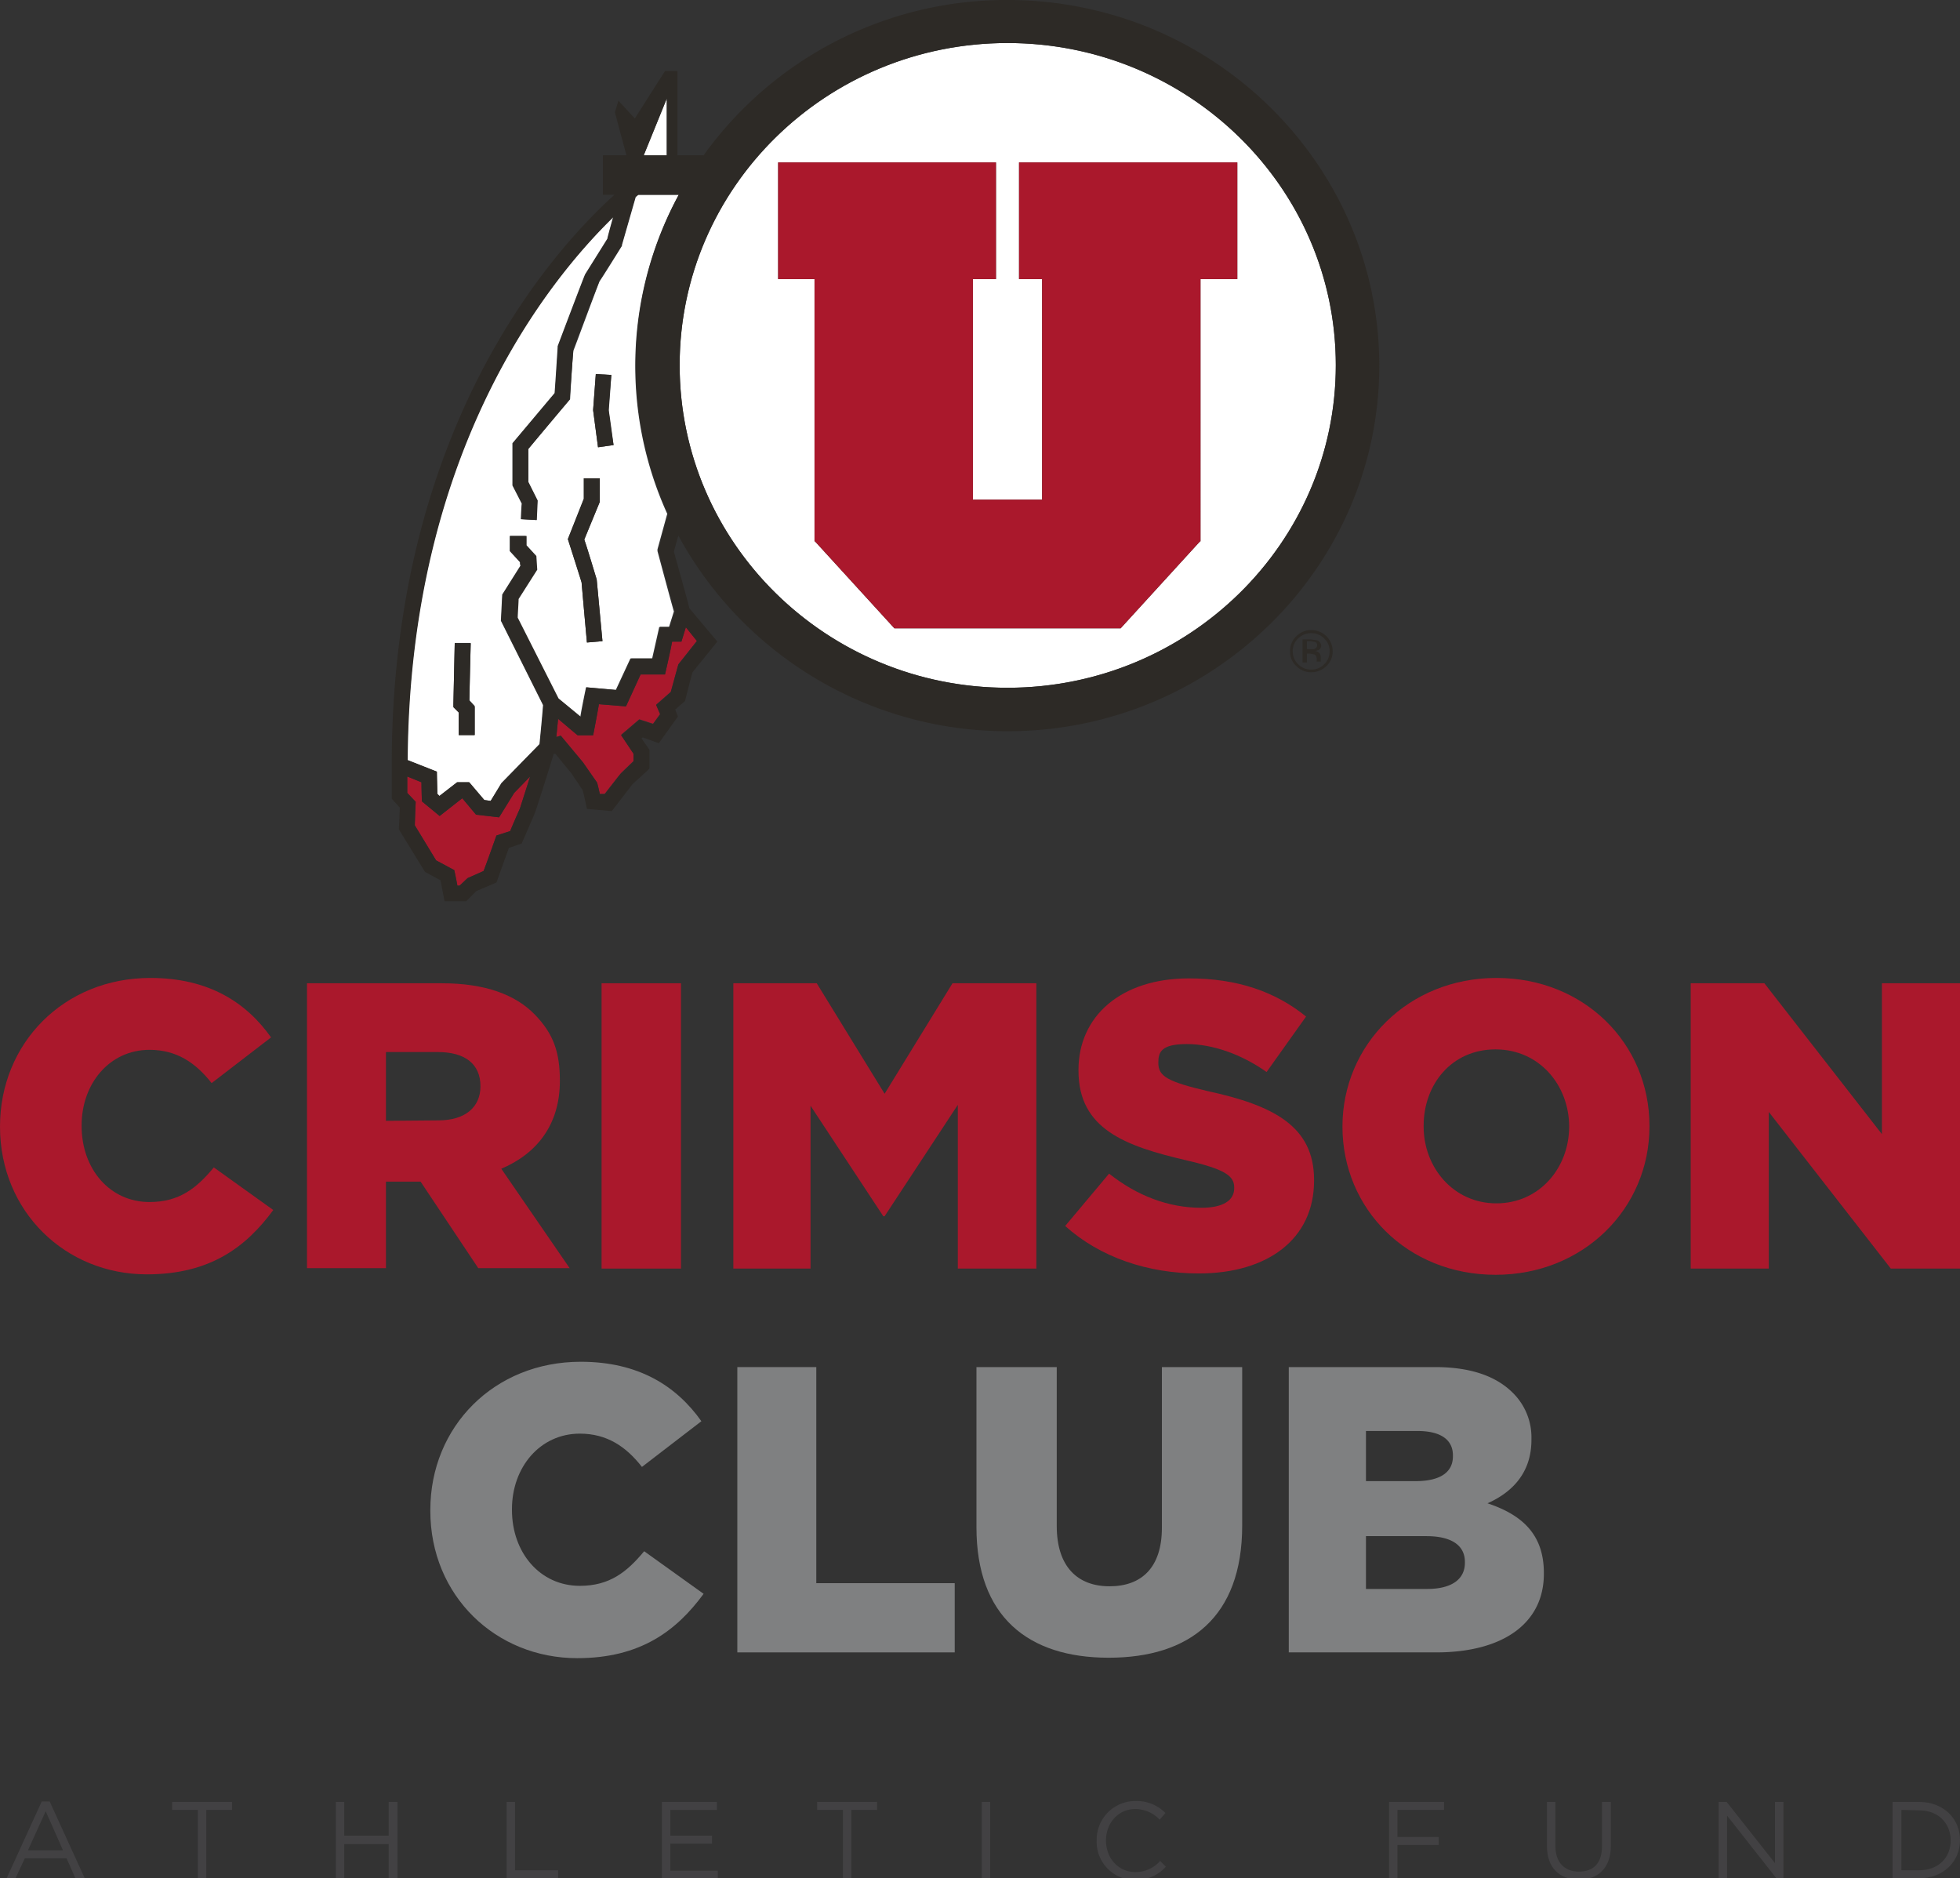 <svg id="abf10ccb-369c-4558-b363-22aecbd48c03" data-name="Layer 1" xmlns="http://www.w3.org/2000/svg" viewBox="0 0 441.8 423.3"><rect x="0" y="0" width="441.8" height="423.3" fill="#333333" stroke="none"/><defs><style>.b2302587-afb8-44c5-8545-1e91364c3d96{fill:#424143;}.bd478ee0-828b-4325-82ce-19a497eee51f{fill:#aa182c;}.ef640aeb-ee99-4bc7-aefe-acd67787c7ac{fill:#7f8081;}.f1b72bbc-20cb-41a6-a907-e67b406ef754{fill:#fff;}.b09c40d4-76c8-4b60-9f37-ca5138d76f94{fill:#2d2a26;}</style></defs><path class="b2302587-afb8-44c5-8545-1e91364c3d96" d="M9.4,406h1.8l7.9,17.3H17l-2-4.5H5.6l-2.1,4.5h-2Zm4.8,11-3.9-8.8-4,8.8Z"/><path class="b2302587-afb8-44c5-8545-1e91364c3d96" d="M44.6,407.9H38.8v-1.8H52.3v1.8H46.5v15.4H44.6Z"/><path class="b2302587-afb8-44c5-8545-1e91364c3d96" d="M75.7,406.1h1.9v7.6h10v-7.6h2v17.2h-2v-7.7h-10v7.7H75.7Z"/><path class="b2302587-afb8-44c5-8545-1e91364c3d96" d="M114.2,406.1h1.9v15.4h9.7v1.8H114.2Z"/><path class="b2302587-afb8-44c5-8545-1e91364c3d96" d="M149.2,406.1h12.4v1.8H151.1v5.8h9.4v1.8h-9.4v6.1h10.7v1.7H149.2Z"/><path class="b2302587-afb8-44c5-8545-1e91364c3d96" d="M190,407.9h-5.8v-1.8h13.5v1.8h-5.8v15.4H190Z"/><path class="b2302587-afb8-44c5-8545-1e91364c3d96" d="M221.3,406.1h1.9v17.2h-1.9Z"/><path class="b2302587-afb8-44c5-8545-1e91364c3d96" d="M247.2,414.8h0a8.7,8.7,0,0,1,8.8-8.9,9,9,0,0,1,6.7,2.7l-1.3,1.5a7.6,7.6,0,0,0-5.5-2.4c-3.8,0-6.6,3.1-6.6,7.1h0c0,4,2.8,7.1,6.6,7.1a7.3,7.3,0,0,0,5.6-2.5l1.3,1.3a9.1,9.1,0,0,1-6.9,3A8.6,8.6,0,0,1,247.2,414.8Z"/><path class="b2302587-afb8-44c5-8545-1e91364c3d96" d="M313.1,406.1h12.4v1.8H315V414h9.3v1.8H315v7.5h-1.9Z"/><path class="b2302587-afb8-44c5-8545-1e91364c3d96" d="M348.7,416.1v-10h1.9V416c0,3.7,2,5.8,5.3,5.8s5.2-1.9,5.2-5.7v-10h2V416c0,5-2.9,7.6-7.2,7.6S348.7,421,348.7,416.1Z"/><path class="b2302587-afb8-44c5-8545-1e91364c3d96" d="M387.4,406.1h1.8l10.9,13.8V406.1H402v17.2h-1.6l-11.1-14.1v14.1h-1.9Z"/><path class="b2302587-afb8-44c5-8545-1e91364c3d96" d="M426.6,406.1h6c5.4,0,9.2,3.7,9.2,8.6h0c0,4.9-3.8,8.6-9.2,8.6h-6Zm2,1.8v13.6h4c4.4,0,7.1-2.9,7.1-6.7h0c0-3.8-2.7-6.8-7.1-6.8Z"/><path class="bd478ee0-828b-4325-82ce-19a497eee51f" d="M0,253.9H0c0-18.8,14.4-33.5,33.9-33.5,13.1,0,21.6,5.5,27.2,13.4L47.7,244.1c-3.6-4.6-7.9-7.5-14-7.5-9,0-15.3,7.6-15.3,17v.2c0,9.6,6.3,17.1,15.3,17.1,6.7,0,10.6-3.1,14.5-7.8l13.4,9.6c-6.1,8.3-14.2,14.5-28.5,14.5C14.8,287.2,0,273.1,0,253.9Z"/><path class="bd478ee0-828b-4325-82ce-19a497eee51f" d="M69.2,221.6H99.6c9.8,0,16.6,2.6,20.9,7s5.7,8.6,5.7,15h0c0,9.9-5.2,16.4-13.2,19.8l15.4,22.4H107.8l-13-19.5H87v19.5H69.2Zm29.6,30.9c6.1,0,9.5-3,9.5-7.7h0c0-5.1-3.6-7.7-9.6-7.7H87v15.5Z"/><path class="bd478ee0-828b-4325-82ce-19a497eee51f" d="M135.6,221.6h17.9v64.3H135.6Z"/><path class="bd478ee0-828b-4325-82ce-19a497eee51f" d="M165.3,221.6h18.8l15.3,24.9,15.3-24.9h18.9v64.3H215.9V249l-16.5,25.1h-.3l-16.4-24.9v36.7H165.3Z"/><path class="bd478ee0-828b-4325-82ce-19a497eee51f" d="M240.1,276.3l9.9-11.8c6.3,5,13.4,7.7,20.8,7.7,4.8,0,7.4-1.6,7.4-4.4v-.2c0-2.6-2.1-4.1-10.8-6.1-13.7-3.2-24.3-7-24.3-20.2v-.2c0-12,9.5-20.6,24.9-20.6,10.9,0,19.5,3,26.4,8.6l-8.9,12.5c-5.8-4.1-12.3-6.3-18-6.3s-6.4,1.8-6.4,4.1v.2c0,3,2.2,4.2,11.1,6.3,14.8,3.2,24,7.9,24,20v.2c0,13.1-10.4,20.9-26,20.9C258.8,287,248,283.4,240.1,276.3Z"/><path class="bd478ee0-828b-4325-82ce-19a497eee51f" d="M302.6,253.9h0c0-18.5,14.9-33.5,34.7-33.5s34.5,14.8,34.5,33.3v.2c0,18.4-14.8,33.4-34.7,33.4S302.6,272.4,302.6,253.9Zm51.1,0h0c0-9.3-6.7-17.4-16.6-17.4s-16.2,7.9-16.2,17.2v.2c0,9.2,6.7,17.3,16.4,17.3S353.7,263.2,353.7,253.9Z"/><path class="bd478ee0-828b-4325-82ce-19a497eee51f" d="M381.1,221.6h16.6l26.5,34v-34h17.6v64.3H426.2l-27.5-35.3v35.3H381.1Z"/><path class="ef640aeb-ee99-4bc7-aefe-acd67787c7ac" d="M97,340.5v-.2c0-18.8,14.4-33.4,33.9-33.4,13.1,0,21.6,5.5,27.2,13.4l-13.4,10.3c-3.6-4.6-7.9-7.5-14-7.5-9,0-15.3,7.6-15.3,17v.2c0,9.6,6.3,17.1,15.3,17.1,6.7,0,10.6-3.1,14.5-7.8l13.4,9.6c-6.1,8.3-14.2,14.5-28.5,14.5C111.8,373.7,97,359.7,97,340.5Z"/><path class="ef640aeb-ee99-4bc7-aefe-acd67787c7ac" d="M166.2,308.1H184v48.7h31.2v15.6h-49Z"/><path class="ef640aeb-ee99-4bc7-aefe-acd67787c7ac" d="M220.1,344.2V308.1h18.1v35.8c0,9.2,4.7,13.6,11.9,13.6s11.8-4.2,11.8-13.2V308.1H280v35.7c0,20.7-11.9,29.8-30.1,29.8S220.1,364.3,220.1,344.2Z"/><path class="ef640aeb-ee99-4bc7-aefe-acd67787c7ac" d="M290.5,308.1h33c8.1,0,13.8,2.1,17.5,5.8a14.1,14.1,0,0,1,4.2,10.4v.2c0,7.4-4.3,11.8-9.9,14.3,7.8,2.6,12.7,7,12.7,15.7v.2c0,11-9,17.7-24.3,17.7H290.5Zm28.6,25.7c5.4,0,8.4-1.9,8.4-5.6V328c0-3.5-2.7-5.5-8-5.5H307.9v11.3Zm2.6,24.3c5.4,0,8.5-2.1,8.5-5.9V352c0-3.5-2.7-5.8-8.7-5.8H307.9v11.9Z"/><path class="f1b72bbc-20cb-41a6-a907-e67b406ef754" d="M227.1,9.7c-40.8,0-73.9,32.5-73.9,72.6S186.3,155,227.1,155s74-32.6,74-72.7-33.2-72.6-74-72.6m51.8,53.2h-8.3V122h-.1l-17.9,19.6h-51L183.7,122h-.1V62.9h-8.2V36.6h49.1V62.9h-5.2v49.7h15.6V62.9h-5.2V36.6h49.2Z"/><path class="f1b72bbc-20cb-41a6-a907-e67b406ef754" d="M143.9,43.9l-.6.5-3.1,10.8v.2s-4.9,7.9-5,7.9-5.7,15.2-5.9,15.6-.8,11.1-.8,11.1L119,101.2v7.4l2.1,4.2-.2,4.4-3.5-.2s.1-2.8.2-3.5l-2.1-4.1V99.9L125,88.6c.1-1,.7-10.4.7-10.4V78s6-15.9,6.2-16.2l5-8c0-.2.6-2.4,1.3-4.9-14.5,14.1-46,52.6-46.4,122.4l6.6,2.6s.1,4,.1,5l.5.5,4-3.1h2.7l3.4,4,1.5.2,2.4-4,8.6-8.8c.1-.9.7-7.1.8-8.8l-9.5-19,.3-5.9,4.1-6.5a2.2,2.2,0,0,1-.1-.8l-2.3-2.5v-3.4h3.6v2.1l2.2,2.4.2,3.1-4.2,6.6c0,.7-.2,3.5-.2,4.2l9.2,18.2,5.1,4.2c.3-2,1.3-6.7,1.3-6.7l6.7.6,3.3-7.1h4.9l1.6-7.1h2.2l1.1-3.5c-.3-.9-3.7-13.6-3.7-13.6v-.4l2.2-8A80.7,80.7,0,0,1,153,43.9ZM107,165.6h-3.6v-5.1l-1.2-1.2v-.7l.3-13.7h3.6s-.3,11.7-.3,12.9l1.2,1.3Zm25.3-20.8s-1.2-13.2-1.2-13.5-3.1-9.8-3.1-9.8l3.6-9.1v-4.6h3.6v5.3l-3.5,8.5c.4,1,2.8,9,2.8,9l1.3,13.9Zm2.5-44-1.1-8.3v-.2l.6-8,3.5.2s-.5,7.5-.6,7.9,1.1,7.9,1.1,7.9Z"/><polygon class="f1b72bbc-20cb-41a6-a907-e67b406ef754" points="150.3 22.2 145.1 35 150.3 35 150.3 22.2"/><polygon class="bd478ee0-828b-4325-82ce-19a497eee51f" points="229.7 36.6 229.7 62.9 234.9 62.9 234.9 112.6 219.3 112.6 219.3 62.9 224.5 62.9 224.5 36.6 175.4 36.6 175.4 62.9 183.6 62.9 183.6 122 183.7 122 201.6 141.6 252.6 141.6 270.5 122 270.6 122 270.6 62.9 278.9 62.9 278.9 36.6 229.7 36.6"/><path class="bd478ee0-828b-4325-82ce-19a497eee51f" d="M112.5,184.2l-5.2-.6-3.1-3.7-5.1,4-4-3.3s-.1-3-.1-4.3L91.8,175v3.7l1.9,2s-.2,4.5-.2,5.3l4.8,7.9,4.1,2.2s.5,2.3.7,3.5h.5l1.8-1.7,3.6-1.6c.5-1.2,2.9-8,2.9-8l3.1-1c.6-1.5,2.2-5.1,2.2-5.1l2.3-7.2-3.6,3.7-3.4,5.5"/><path class="bd478ee0-828b-4325-82ce-19a497eee51f" d="M153.6,144.6h-2.1c-.3,1.8-1.6,7.4-1.6,7.4h-5.5l-3.3,7.2-6.1-.5c-.3,1.9-1.3,7-1.3,7h-3.5l-.5-.4-3.9-3.3-.4,4.1,1-.3,5,6,3.2,4.6s.4,1.5.6,2.5h1.1l3.7-4.7,2.8-2.7v-1.7l-2.8-4.2,4.1-3.5,3.1,1,1.6-2.2-.9-2.1,3.3-2.9,1.7-6.2,4.2-5.3-2.5-3.1Z"/><path class="b09c40d4-76c8-4b60-9f37-ca5138d76f94" d="M137.8,84.5l-3.5-.2-.6,8v.2l1.1,8.3,3.5-.5s-1-7.6-1.1-7.9.6-7.9.6-7.9"/><path class="b09c40d4-76c8-4b60-9f37-ca5138d76f94" d="M131.7,121.6l3.5-8.5v-5.3h-3.6v4.6l-3.6,9.1,3.1,9.8c0,.3,1.2,13.5,1.2,13.5l3.5-.3-1.3-13.9s-2.4-8-2.8-9"/><path class="b09c40d4-76c8-4b60-9f37-ca5138d76f94" d="M106.1,145h-3.6l-.3,13.7v.7l1.2,1.2v5.1H107v-6.4l-1.2-1.3c0-1.2.3-12.9.3-12.9"/><path class="b09c40d4-76c8-4b60-9f37-ca5138d76f94" d="M227.1,0a84,84,0,0,0-68.5,35h-5.9V16h-2.8l-6.8,10.7-3.7-4-.8,2.6,2.6,9.7h-5.3v8.9h2.6C124.9,56.2,88.3,96.2,88.3,172.4V180l1.8,2c0,1.1-.2,4.9-.2,4.9l5.9,9.6,3.5,1.9.9,4.7h4.9l2.3-2.3,4.5-1.9,2.8-7.8,2.9-1,2.9-6.7c.1-.1,3.4-10.4,4.3-13.5h.4c1,1.2,3.3,4.1,3.4,4.1l2.7,4c.2.5,1,4.3,1,4.3l5.6.5,4.7-6.1,3.2-2.9.6-.6v-4.2l-1.8-2.6.3-.2,3.6,1.3,4.3-6-.6-1.6,2.2-1.9s1.5-5.9,1.7-6.5l5.6-6.9-6.3-7.5c-.7-2.8-3.3-12-3.5-12.8l1-3.6a84.4,84.4,0,0,0,74.2,44.1c46.2,0,83.8-37,83.8-82.4S273.3,0,227.1,0M150.3,22.2V35h-5.2Zm-33.1,160s-1.6,3.6-2.2,5.1l-3.1,1s-2.4,6.8-2.9,8l-3.6,1.6-1.8,1.7h-.5c-.2-1.2-.7-3.5-.7-3.5l-4.1-2.2L93.5,186c0-.8.2-5.3.2-5.3l-1.9-2V175l3.2,1.3c0,1.3.1,4.3.1,4.3l4,3.3,5.1-4,3.1,3.7,5.2.6,3.4-5.5,3.6-3.7-2.3,7.2m37.4-40.8,2.5,3.1-4.2,5.3-1.7,6.2-3.3,2.9.9,2.1-1.6,2.2-3.1-1-4.1,3.5,2.8,4.2v1.7l-2.8,2.7c-.2.1-2.6,3.3-3.7,4.7h-1.1c-.2-1.1-.6-2.6-.6-2.6l-3.2-4.6-5-6-1,.3.4-4.1,3.9,3.3.5.4h3.5s1-5.1,1.3-7l6.1.5,3.3-7.2h5.5s1.3-5.6,1.6-7.4h2.1ZM143.3,82.3a80,80,0,0,0,7.3,33.5l-2.2,8v.4s3.4,12.7,3.7,13.6l-1.1,3.5h-2.2l-1.6,7.1h-4.9l-3.3,7.1-6.8-.6s-.9,4.7-1.2,6.7l-5.1-4.2-9.2-18.2c0-.7.2-3.5.2-4.2l4.2-6.6-.2-3.1-2.2-2.4v-2.1H115v3.4l2.3,2.5a2.2,2.2,0,0,0,.1.8l-4.1,6.5-.3,5.9,9.5,19c-.1,1.7-.7,7.9-.8,8.8l-8.6,8.8-2.5,4-1.4-.2-3.4-4h-2.7l-4,3.1-.5-.5c0-1-.1-5-.1-5l-6.6-2.6c.4-69.8,31.9-108.3,46.4-122.4-.7,2.5-1.3,4.7-1.3,4.9l-5,8c-.2.3-6.2,16.2-6.2,16.2v.2s-.6,9.4-.7,10.4l-9.5,11.3v9.5l2.1,4.1c-.1.7-.2,3.5-.2,3.5l3.5.2.2-4.4-2.1-4.2v-7.4L128.4,90s.8-10.6.8-11.1,5.9-15.6,5.9-15.6,5-7.9,5-7.9v-.2l3.1-10.8.6-.5H153a80.8,80.8,0,0,0-9.7,38.4M227.1,155c-40.8,0-73.9-32.6-73.9-72.7S186.3,9.7,227.1,9.7s74,32.5,74,72.6-33.2,72.7-74,72.7"/><path class="b09c40d4-76c8-4b60-9f37-ca5138d76f94" d="M295.6,142a4.6,4.6,0,0,0-3.4,1.4,4.4,4.4,0,0,0-1.4,3.4,4.2,4.2,0,0,0,1.4,3.3,4.6,4.6,0,0,0,3.4,1.4,4.9,4.9,0,0,0,3.4-1.4,4.5,4.5,0,0,0,1.4-3.3,4.8,4.8,0,0,0-1.4-3.4,4.9,4.9,0,0,0-3.4-1.4m2.9,7.7a4,4,0,0,1-2.9,1.2,4.1,4.1,0,0,1-3-1.2,4,4,0,0,1-1.2-2.9,3.8,3.8,0,0,1,1.2-2.9,4.1,4.1,0,0,1,3-1.2,4,4,0,0,1,2.9,1.2,3.8,3.8,0,0,1,1.2,2.9,4,4,0,0,1-1.2,2.9"/><path class="b09c40d4-76c8-4b60-9f37-ca5138d76f94" d="M297.8,145.6a1.4,1.4,0,0,0-.9-1.3l-1.4-.2h-1.9v5.2h1v-2h.7l1,.2c.4.2.5.6.5,1.2v.4h.9v-1.1a1.6,1.6,0,0,0-.3-.8,1.9,1.9,0,0,0-.9-.5l.7-.2a1.1,1.1,0,0,0,.6-1.1m-1.5.9h-1.7v-1.8h.8l1.1.2a.8.8,0,0,1,.4.7.8.8,0,0,1-.6.8"/></svg>